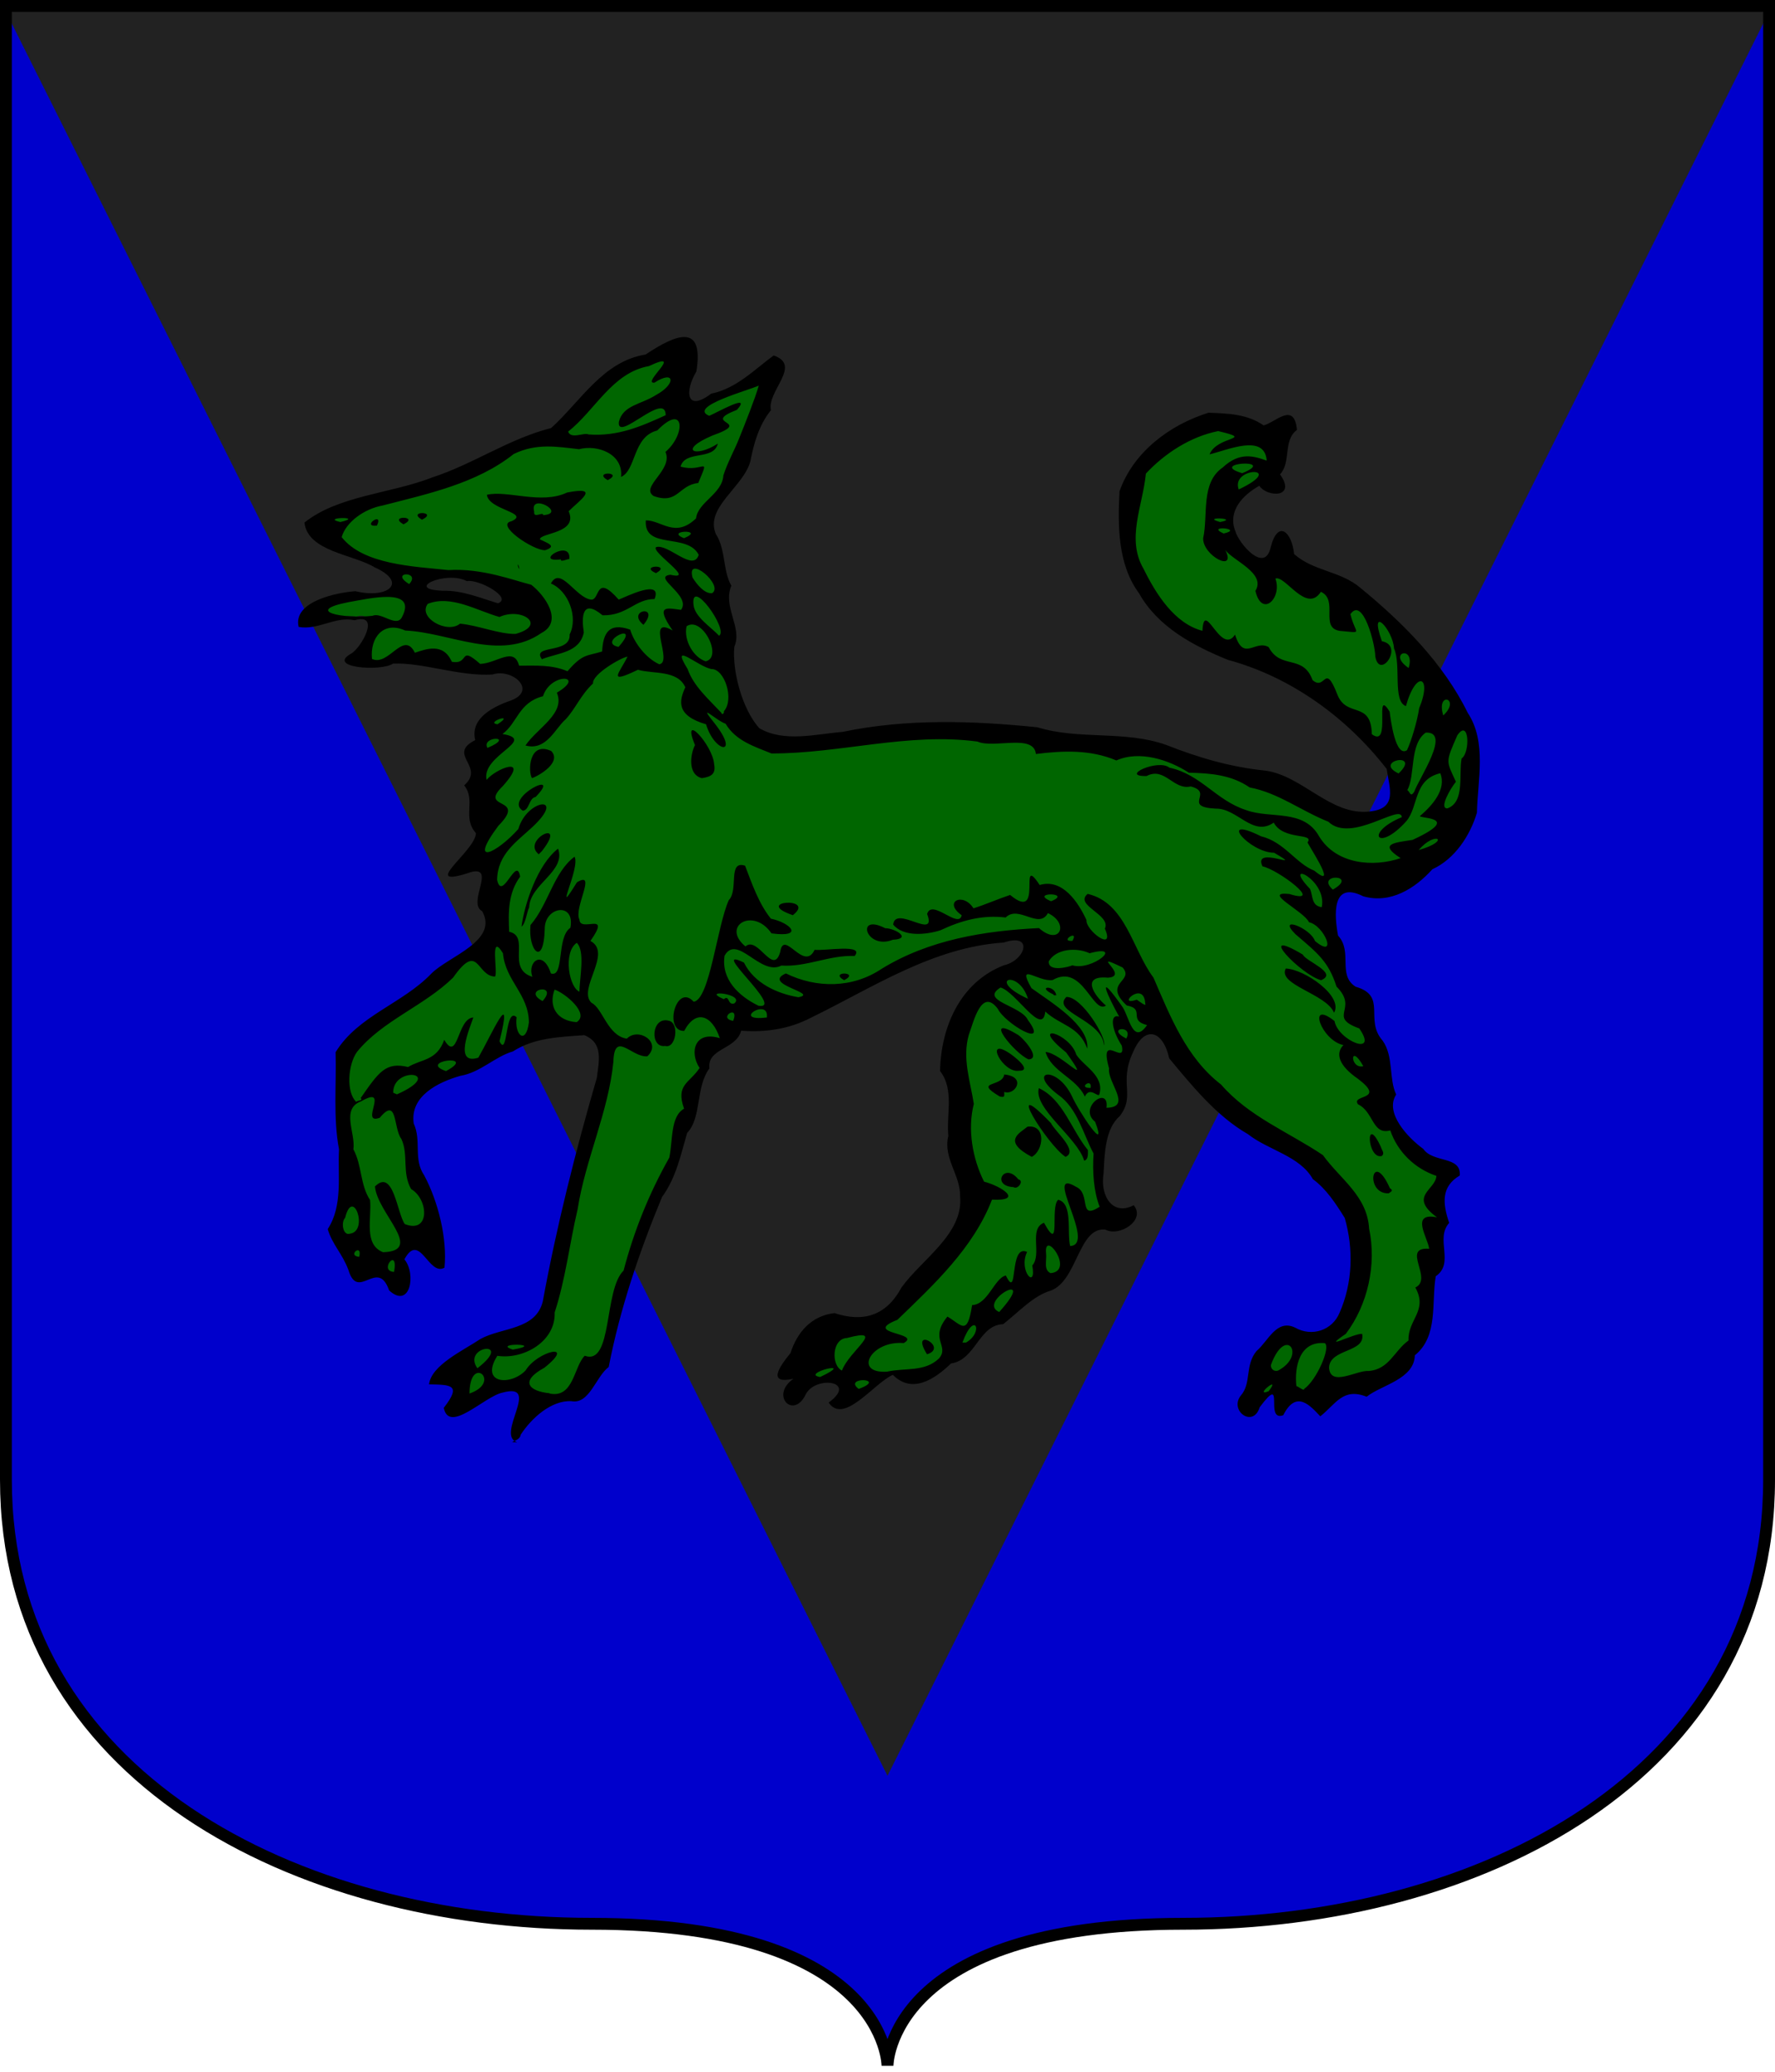 <?xml version="1.0" encoding="utf-8" standalone="no"?>
<!DOCTYPE svg PUBLIC "-//W3C//DTD SVG 1.1//EN" "http://www.w3.org/Graphics/SVG/1.1/DTD/svg11.dtd">
<svg width="120px" height="140px"
     viewBox="0 0 300 350"
     id=""
     xmlns="http://www.w3.org/2000/svg">
    <defs>
        <style type="text/css"><![CDATA[
            .shield {
                fill: #0000cc;
            }
            .border {
                fill: none;
                stroke: #000000;
                stroke-width: 2;
            }
            .pattern {
                fill: #222222;
            }
            #charge_fill {
                fill: #006600;
            }
            #charge_outline {
                fill: #000000;
            }
        ]]></style>
        <style type="text/css"><![CDATA[
            .pattern {
                clip-path: url(#boundary);
            }
        ]]></style>
        <clipPath id="boundary">
            <path d="M 1,1 L 1,250 C 1,300 50,325 100,325 C 150,325 150,349 150,349 C 150,349 150,325 200,325 C 250,325 299,300 299,250 L 299,1 L 1,1 z" id="boundary-french" class="boundary" />
        </clipPath>
    </defs>

    <g>
        <path d="M 1,1 L 1,250 C 1,300 50,325 100,325 C 150,325 150,349 150,349 C 150,349 150,325 200,325 C 250,325 299,300 299,250 L 299,1 L 1,1 z" id="french" class="shield" />
        <path d="M 0,0 L 150,300 L 300,0 z" id="pile" class="pattern" />
        <path id="charge_fill" d="m 115.25,57.469 c -3.11,0.503 -5.37,3.157 -8.5,3.562 -5.98,2.089 -8.954,8.562 -13.955,11.897 -9.037,2.753 -17.115,8.452 -26.564,10.276 -4.809,1.248 -10.593,2.161 -14.2,5.452 1.814,4.856 8.281,4.396 12.031,7 1.773,0.456 3.945,3.091 1.719,4.374 -3.01,1.64 -6.773,-0.52 -9.86,1.09 -1.978,0.38 -5.737,2.17 -4.765,4.35 3.112,0 5.977,-1.76 9.094,-1.31 2.136,-0.79 3.091,1.8 1.969,3.28 -0.576,1.79 -2.301,3.08 -3.407,4.18 3.72,1.91 7.773,-0.82 11.657,0.22 4.911,0.85 9.909,1.98 14.843,1.47 2.327,-0 4.976,3.22 2.438,4.85 -2.797,1.4 -7.789,2.67 -6.938,6.78 -0.568,0.81 -2.806,1.88 -1.437,3.4 1.157,1.39 0.693,3.44 -0.156,4.57 1.375,2.42 -0.234,5.76 1.719,7.9 -0.45,2.83 -3.541,4.58 -4.594,6.81 1.695,0.1 4.98,-2.34 5.594,0.41 0.02,2.07 -1.693,4.59 0.25,6.16 1.726,4.32 -3.461,6.86 -6.421,8.77 -3.785,2.87 -7.233,6.15 -11.497,8.44 -3.141,2.29 -7.888,4.86 -7.02,9.41 -0.647,7.96 1.522,15.89 0,23.78 -0.372,1.84 -2.126,3.35 -0.443,5.07 1.636,1.89 2.067,4.69 3.631,6.43 1.66,-0.21 4.063,-1.74 5.187,0.41 0.204,1.92 3.073,2.77 3.187,0.41 0.449,-1.59 -0.576,-3.18 -0.906,-4.41 0.62,-1.99 3.147,-2.43 4.188,-0.59 0.52,0.82 2.915,3.36 2.611,0.78 0.118,-5.54 -1.743,-10.79 -4.267,-15.6 -0.461,-2.73 -0.3,-5.54 -1.063,-8.15 0.167,-5.47 6.32,-7.08 10.625,-8.41 5.275,-3.05 10.802,-6.17 17.125,-6.03 3.475,-0.99 5.345,3.13 4.475,6 -2.456,10.32 -5.566,20.44 -7.65,30.88 -1.477,4.28 -0.366,10.64 -5.262,12.74 -3.923,1.28 -7.895,2.36 -11.188,4.97 -1.717,1.11 -3.584,2.35 -4.375,4.29 1.628,-0.21 4.857,0.25 3.687,2.59 -0.607,0.87 -2.049,2.96 -0.09,2.91 3.806,-0.73 6.875,-5.54 10.937,-3.97 1.883,2.39 -1.699,5.43 -0.562,7.93 2.169,-3.61 5.977,-7.09 10.594,-6.68 2.288,-1.09 2.812,-3.99 4.722,-5.47 2.11,-10.05 5.17,-20.05 9.5,-29.38 2.56,-3.71 2.75,-8.6 5.06,-12.43 0.78,-2.89 0.83,-6.13 2.41,-8.69 -0.1,-3.53 4.97,-3.38 5.56,-6.57 9.18,1.19 16.59,-4.99 24.51,-8.6 7.07,-3.65 14.9,-6.33 22.83,-6.58 2.57,0.96 0.33,4.29 -1.47,4.78 -7.47,2.17 -11.67,10.42 -11.28,17.75 3.19,5.18 -0.66,11.82 2.38,17.15 2.36,4.97 -0.12,10.51 -3.91,13.93 -2.95,2.59 -5.08,5.76 -7.47,8.76 -2.62,2.78 -6.82,2.31 -10.15,1.63 -3.84,0.52 -5.45,4.3 -6.99,7.26 -0.86,0.76 -2.54,3.55 -0.11,2.86 3.37,-1.01 1.54,0.38 0,1.82 -1.28,1.17 0.36,3.62 1.66,2.06 1.07,-2.58 4.58,-4.54 7.06,-2.56 0.93,1.2 -0.65,2.54 -1.15,3.24 2.5,1.46 4.78,-1.87 6.7,-3.09 1.35,-0.95 3.09,-3.33 4.54,-1.41 3.23,2.17 6.42,-1.29 8.91,-2.84 3.6,-0.99 4.26,-6.32 8.35,-6.59 2.79,-2.48 5.69,-4.91 9.15,-6.25 3.34,-2.59 3.16,-9.09 7.91,-9.72 1.88,0.86 5.47,-0.17 5.15,-2.69 -0.88,-0.31 -3,0.66 -3.97,-0.69 -2.93,-2.8 -1.3,-7.42 -1.09,-10.96 0.12,-3.46 3.97,-4.96 3.47,-8.54 -0.31,-3.62 0.45,-8.66 4.19,-10.09 3.62,-0.19 3.21,4.73 5.6,6.38 4.95,6.48 11.45,11.34 18.83,14.71 2.77,1.88 4.73,4.51 6.95,6.97 4.12,4.81 3.7,11.98 2.05,17.69 -0.57,3.97 -5,6.92 -8.71,4.88 -3.03,-1.72 -4.76,2.58 -6.6,4.31 -1.08,2.49 -0.79,5.49 -2.59,7.69 -0.61,1.99 2.64,2.83 2.78,0.56 0.56,-0.93 2.71,-3.68 3.31,-1.44 -0.1,0.81 -0,3.91 1.1,2.06 1,-2.41 4.25,-2.18 5.56,-0.18 1.27,1.78 2.39,-1.67 3.81,-2.04 1.38,-1.34 3.5,-0.52 4.94,-0.68 2.82,-1.71 7.2,-2.75 7.59,-6.57 3.99,-3.23 2.37,-9.06 3.53,-13.37 2.91,-2.09 -0.23,-6.28 2.04,-8.75 -1.27,-2.75 -0.97,-6.65 1.84,-8.19 -0.37,-2.69 -4.66,-1.53 -5.97,-3.78 -2.75,-2.16 -6.58,-5.75 -4.84,-9.62 -1.2,-3.24 -0.38,-7.31 -2.91,-9.88 -1.5,-2.31 0.55,-6.73 -3.06,-7.69 -4.05,-1.34 -1.29,-6.6 -3.78,-9.15 -0.44,-2.57 -1.28,-7.38 2.28,-7.94 2.8,0.65 5.89,1.83 8.72,0.16 3,-1.31 4.87,-4.05 7.75,-5.6 3.81,-3.21 5.23,-8.02 5.06,-12.87 0.77,-5.09 -0.57,-10.15 -3.5,-14.32 -4.69,-7.58 -11.01,-14.04 -18.28,-19.184 -3.08,-1.694 -7.12,-2.075 -9.47,-4.75 -0.13,-1.037 -0.59,-4.143 -2.1,-3.156 -0.98,1.52 -1.08,5.092 -3.74,4.062 -3.75,-1.697 -6.2,-7.432 -2.76,-10.624 1.26,-1.114 3.04,-3.385 4.35,-1.5 1.11,1.017 3.75,0.373 2.37,-1.376 -1.18,-1.313 1.09,-2.597 0.69,-4.34 -0.15,-1.87 1.06,-3.408 1.59,-4.816 -0.27,-2.479 -2.94,-0.615 -4.06,0.125 -1.84,0.788 -3.54,-1.612 -5.56,-1.437 -5.65,-1.527 -10.97,2.012 -14.91,5.687 -3.01,2.896 -5.16,6.854 -4.5,11.157 -0.53,9.03 5.09,17.562 13.19,21.302 5.88,3.04 12.71,4.23 18.22,8.23 5.31,3.44 10.24,7.84 13.88,12.87 0.65,2.57 1.43,6.82 -2.1,7.54 -8.08,1.88 -13.32,-7.1 -21.12,-6.97 -8.35,-0.75 -15.62,-5.8 -24.1,-5.63 -7.62,0.11 -14.84,-2.3 -22.46,-2.18 -9.42,-0.76 -18.72,0.93 -28.01,2.15 -4.14,0.52 -9.65,0.17 -11.18,-4.5 -1.93,-4.06 -2.87,-8.67 -1.97,-13.09 -0.25,-2.77 -1.95,-5.43 -0.88,-8.191 -1.39,-3.063 -1.15,-6.61 -2.84,-9.531 -0.54,-5.621 6.48,-8.206 6.56,-13.782 0.44,-2.512 2.13,-4.784 2.94,-7.031 -0,-2.622 3.11,-4.748 2.19,-7.344 -1.72,-1.751 -3.35,1.821 -5,2.407 -2.62,2.222 -5.95,3.085 -8.88,4.5 -2.89,0.389 -2.13,-3.582 -1.12,-5.063 0.7,-1.505 1.22,-6.169 -1.66,-5.656 z M 75.844,97.094 c 3.254,0.377 7.288,0.754 9.312,3.596 0.713,2.09 -2.26,1.83 -3.375,0.97 -3.075,-1.56 -6.658,-0.92 -9.812,-1.941 -1.571,-1.991 2.859,-2.532 3.875,-2.625 z"/><path id="charge_outline" d="m 99.462,73.394 c 4.988,0.368 8.918,-1.373 13.048,-3.251 -0,-4.231 -8.3,4.737 -7.91,1.124 0.68,-2.842 3.81,-2.94 6.29,-4.546 3.44,-1.87 3.15,-4.294 -0.28,-2.078 -2.31,0.236 5.32,-5.717 -0.94,-2.793 -6.2,1.114 -9.07,7.459 -13.648,11.064 0.487,1.342 2.669,0.101 3.44,0.48 z M 209.95,79.94 c 6.25,-2.523 -6.02,-1.777 0,0 z m -0.59,2.75 c 8.32,-3.955 -1.44,-3.898 0,0 z m -3.14,5.5 c 3.48,-0.658 -3.49,-0.951 0,0 z m -148.694,0 c 4.318,-0.987 -3.568,-0.803 0,0 z m 149.284,1.94 c 3.63,-0.826 -3.22,-1.462 0,0 z m -91.2,0.79 c 3.82,-1.562 -3.41,-1.344 0,0 z m -46.452,7.75 c 2.103,-2.259 -3.489,-2.113 0,0 z m 51.182,1.55 c 2.14,-1.297 -4.39,-6.754 -3.29,-2.65 0.75,1.213 2.02,2.74 3.29,2.65 z m -36.168,1.7 c 2.534,-0.96 -3.357,-4.155 -5.263,-3.743 -3.498,-1.855 -10.812,1.412 -4.007,1.623 3.243,-0.08 6.323,1.24 9.27,2.12 z m -16.28,2.42 c 2.903,-5.335 -5.94,-3.11 -8.9,-2.63 -7.809,1.52 -0.939,2.89 3.99,2.32 1.454,-0.66 3.954,1.97 4.91,0.31 z m 53.648,3.06 c 1.65,-1.03 -4.9,-10.088 -4.32,-5.17 0.23,2.01 2.98,3.74 4.32,5.17 z m -34.398,-0.31 c 5.401,-1.46 1.046,-4.58 -2.725,-2.86 -3.826,-1.07 -8.17,-3.78 -12.117,-2.22 -1.747,2.32 3.299,5.14 5.451,3.35 3.111,0.29 6.639,1.8 9.391,1.73 z m 17.398,2.2 c 4.16,-4.65 -3.87,-0.81 0,0 z m 14.73,2.43 c 2.98,-0.66 -0.6,-7.73 -3.23,-5.92 -0.52,2.35 1.15,5.26 3.23,5.92 z m 118.81,1.13 c 1.21,-3.99 -3.79,-2.57 0,-0 l -0,0 z M 102.71,81.12 c -2.64,-1.532 2.84,-1.448 0,0 z M 71.318,87.8 c -2.646,-1.57 2.89,-1.422 0,0 z m -3.12,0.78 c -2.7,-1.549 2.857,-1.414 0,0 z m -4.496,0.22 c -2.771,0.274 1.211,-2.564 0,0 z m 28.11,-1.77 c 4.106,-0.307 -2.406,-3.899 -1.53,-0.61 -0.141,1.301 1.505,-0.08 1.53,0.61 z m 0.33,5.92 c -1.999,0.09 -8.528,-4.331 -5.7,-4.89 3.245,-1.445 -3.86,-1.889 -4.15,-4.47 3.465,-0.817 9.191,1.698 13.55,-0.384 5.858,-1.141 1.995,1.405 0.27,3.16 1.665,3.797 -4.866,3.613 -4.859,4.758 1.244,0.624 2.996,1.13 0.889,1.826 z m 2.66,1.55 c -4.838,0.614 1.802,-3.612 1.42,-0.04 -0.186,-0.113 -1.557,0.619 -1.42,0.04 z m -7.01,1.63 c -0.312,-1.521 -0.387,-0.333 0,0 z m 23.078,0.7 c -3.03,-1.357 2.82,-1.577 0,0 z m -2.12,8.73 c -3.03,-2.51 2.96,-3.55 0,0 z m -17.118,5.87 c -1.979,-2.65 4.857,-0.84 4.644,-4.25 1.48,-2.89 -0.202,-7.377 -3.167,-8.601 1.61,-3.05 4.177,2.401 6.788,2.721 1.563,0.14 0.673,-4.543 4.673,0 1.22,-0.47 7.45,-3.621 6.06,-0.1 -3.32,0 -4.63,2.83 -8.79,2.75 -3.47,-2.9 -3.581,0.26 -3.166,2.9 -0.732,3.45 -4.35,3.42 -7.042,4.5 z m 4.28,1.97 c 2.61,-3.02 3.257,-2.53 5.858,-3.34 0.15,-3 1.08,-4.99 4.74,-3.69 0.65,2.19 2.64,4.82 4.91,5.85 2.41,-0.33 -2.41,-8.4 2.27,-5.7 -3.13,-4.51 -0.81,-3.76 1.41,-3.49 1.85,-2.44 -5.04,-5.579 -1.78,-5.931 4.47,1.061 -3.34,-3.852 -2.44,-4.663 2.02,-0.664 6.3,4.297 7.21,1.294 -1.92,-3.779 -9.3,-0.777 -8.94,-5.82 2.68,-0.02 4.93,3.07 8.49,-0.33 0.3,-2.751 4.43,-4.119 4.62,-7.265 0.72,-2.231 1.99,-4.5 2.67,-6.266 0.99,-2.462 2.73,-6.818 3.31,-8.904 -1.61,0.757 -12.08,3.579 -8.37,5.101 1.32,-0.543 7.29,-3.969 4.68,-1.006 -6.39,2.478 3.04,1.801 -4.12,4.329 -5.96,2.52 -2.89,3.845 0.89,1.375 -0.71,2.926 -5.51,1.045 -6.3,3.886 3.85,1.083 5.04,-2.099 2.99,2.77 -3.34,0.344 -3.41,3.671 -7.53,2.201 -2.38,-1.545 3.34,-4.372 1.99,-7.453 3.46,-2.942 3.3,-8.425 -1.39,-3.62 -4.18,1.054 -3.53,6.732 -6.12,7.842 0.42,-3.872 -3.95,-5.513 -7.102,-4.682 -3.732,-0.429 -7.21,-1.05 -11.031,0.811 -6.275,4.981 -14.455,6.709 -22.137,8.695 -3.172,0.578 -6.223,2.823 -6.946,5.346 3.661,4.665 12.166,4.951 18.048,5.57 5.699,-0.351 10.993,1.738 13.99,2.474 2.325,1.796 5.477,6.226 1.72,8.156 -6.993,4.86 -15.496,-0.1 -23.019,-0.42 -3.698,-1.68 -5.979,1.23 -5.61,4.8 2.83,1.33 5.295,-4.93 7.249,-1.05 1.909,-0.62 4.787,-1.75 6.24,1.53 3.095,0.55 1.102,-2.9 4.792,0.36 2.883,-0.12 5.711,-3 6.578,0.3 2.844,-0 5.531,-0.19 8.18,0.94 z m 26.438,6.75 c 1.8,-2 0.1,-7.2 -2.12,-7.12 -2.37,-0.46 -7.05,-4.9 -4.01,-0 1,2.88 3.53,5.07 5.7,7.39 0.12,0.5 0.53,-0 0.43,-0.25 z m 121.58,0.72 c 3.09,-2.87 -1.27,-4.22 0,0 z m -159.848,1.49 c 3.235,-2.11 -2.206,-0.3 0,0 z m -1.7,3.99 c 4.907,-2.06 -1.118,-2.05 0,0 z m 155.418,0.39 c 0.69,-1.46 1.71,-4.75 2.06,-7.09 2.27,-5.45 -0.52,-6.56 -2.24,-0.36 -2.3,-0.85 -0.75,-6.92 -2.01,-9.74 -0.17,-3.16 -4.33,-7.63 -2.05,-1.22 3.85,0.72 -0.39,6.68 -1.12,2.56 0,-1.98 -2.07,-10.16 -4.2,-7.14 0.83,3.49 2.34,3.18 -1.79,2.83 -3.46,-0.51 -0.16,-5.2 -3.2,-6.601 -2.45,3.781 -6.07,-2.891 -7.69,-2.231 1.2,3.282 -2.3,6.692 -3.38,2.072 1.87,-3.009 -3.93,-5.163 -5.11,-6.94 2.03,3.984 -3.8,1.027 -3.72,-1.953 0.87,-3.882 -0.46,-9.371 3.31,-11.953 2.87,-2.692 5.27,-1.921 7.43,-1.159 -0.33,-4.62 -6.59,-1.789 -9.66,-1.055 1.3,-3.209 7.85,-2.413 1.46,-3.933 -4.69,0.934 -9.05,3.775 -12.22,7.183 -0.54,5.507 -3.36,11.038 -0.38,16.11 2.09,4.24 5.22,9.22 9.94,10.45 0.27,-5.59 3.09,4.34 5.51,0.64 1.46,4.65 3.37,0.8 5.68,2.11 2.02,3.87 5.81,1.14 7.42,5.58 2.22,1.91 2.01,-3.14 4.17,2.38 1.56,4.12 5.72,0.97 5.85,6.76 3.43,2.52 0.27,-8.24 3.01,-3.81 0.19,1.51 1,7.78 2.93,6.51 z m -1.42,3.93 c 4,-3.8 -4.48,-2.13 0,0 z m 2.64,3.1 c 0.81,-2.29 6.31,-10.24 1.94,-10 -2.78,1.99 -1.73,7.26 -3.1,9.69 0.49,0.41 0.53,1.26 1.16,0.31 z m 5.63,2.79 c 2.97,-1.09 1.86,-5.71 2.38,-8.42 1.48,-0.99 1.3,-6.85 -0.72,-3.92 -2.02,4.63 -1.9,4.24 -0.24,7.85 -0.93,1.12 -2.93,4.6 -1.42,4.49 z m -4.87,7.05 c 5.62,-1.62 2.81,-3.36 0,0 z m -14.51,6.68 c 4.54,-2.6 -3.11,-2.79 0,0 z m -47.62,1.96 c 3.79,-1.5 -3.85,-1.57 0,0 z m 45.74,1.01 c 1,-4.72 -6.94,-8.26 -1.97,-3.08 0.5,1.2 0.2,2.84 1.97,3.08 z m -42.14,5.69 c 1.21,-2.06 -2.34,0.14 0,0 z m 0,4.13 c 3.26,1.01 8.91,-3.67 2.91,-2.04 -2.29,-1.06 -5.7,-0.73 -6.9,1.36 -0.14,1.93 3.53,0.91 3.99,0.68 z m -83.328,4.52 c 0.04,-2.42 1.003,-6.92 -0.44,-8.32 -2.354,1.57 -1.333,7.77 0.61,8.32 l -0.17,0 z m 75.818,1.13 c -1.56,-5.14 -7.23,-3.3 0,0 z m -82.038,0.39 c 2.85,-3.2 -3.728,-1.99 0,0 z m 32.398,0.4 c 1.96,-1.61 -5.89,-2.48 -1.76,-0.72 0.99,-0.82 0.58,1.08 1.76,0.72 z m 69.46,0 c -0.23,-4.09 -5.06,0.65 -1.44,-0.64 0.39,0.24 1.73,1.33 1.44,0.64 z m -63.94,2.27 c 0.29,-3.33 -6.22,0.85 -0,0.1 l 0,-0 0,-0 z m -5.7,0.67 c 1.13,-2.95 -2.78,-0.45 0,0 z m -26.458,0.22 c 2.258,-1.42 -1.926,-4.89 -3.73,-5.5 -1.065,2.84 0.37,5.28 3.73,5.5 z m 92.888,2.77 c 1.37,-2.37 -3.64,-1.87 0,-0 l 0,0 z m 40.07,4.67 c -2.33,-4.16 -2.29,0.57 0,0 z m -155.038,0.83 c 5.577,-3.01 -4.976,-1.7 0,0 z m -8.297,3.93 c 8.368,-3.71 -0.68,-4.9 -0.633,-0.28 l 0.633,0.28 z m -6.133,0.63 c 3.065,-4.39 4.209,-6.16 8.017,-5.25 2.297,-1.39 4.828,-1.02 6.11,-4.59 2.361,3.97 2.156,-3.64 4.923,-3.78 -0.578,1.73 -3.403,8.16 0.845,6.79 2.283,-3.99 5.986,-12.51 3.574,-2.77 1.441,2.95 0.915,-5.93 2.891,-4.06 -0.406,3.01 1.563,4.8 2.08,0.88 -0.04,-4.81 -3.957,-7 -4.386,-11.69 -2.333,-3.81 -0.784,3.44 -1.354,3.94 -3.161,-0.1 -2.729,-5.99 -7.068,0.17 -4.885,4.79 -11.979,7.28 -16.243,12.55 -1.55,2.14 -1.867,6.86 -0.109,8.47 0.01,-0.29 1.268,-0.19 0.72,-0.66 z m -1.789,22.9 c 3.183,-0.41 0.49,-8.04 -0.833,-2.67 -0.714,0.68 -0.41,3.1 0.833,2.67 z m 5.587,3.14 c 7.055,-0.25 -0.987,-6.57 -1.375,-11.11 3.123,-3.13 3.733,4.53 5.035,6.35 4.336,1.71 4.019,-4.22 1.075,-5.91 -1.589,-2.79 -0.397,-5.79 -1.649,-8.47 -1.387,-1.84 -0.62,-7.24 -3.648,-3.58 -3.555,1.31 1.912,-5.68 -3.17,-2.77 -3.434,1.27 -0.891,5.39 -1.289,8.1 1.481,2.77 1.104,5.95 2.816,8.57 0.308,3.04 -1.135,7.53 2.205,8.82 z m -4.038,0.78 c 0.586,-2.41 -2.148,-0.19 0,0 z m 116.848,2.75 c 4.18,-0.34 -1.2,-7.59 -0.76,-3.31 0.13,1.19 -0.46,2.77 0.76,3.31 z M 66.605,214.87 c 0.795,-4.4 -2.733,-0.11 0,0 z m 102.275,6.78 c 6.86,-7.62 -3.9,-1.7 0,0 z m -5.63,5.17 c 3.14,-1.79 1.46,-5.61 -0.59,0 l 0.55,0 0,0 0,0 z M 86.682,228 c 5.819,-1.01 -3.753,-1.18 0,0 z m -6,3.15 c 6.372,-4.9 -2.695,-3.82 0,0 l 0,0 z m 135.338,0.39 c 4.87,-2.57 1.29,-7.75 -1.21,-0.97 -0.1,0.63 0.51,1.23 1.21,0.97 z m -73.72,0 c 1.29,-3.44 7.65,-7.32 0.85,-5.5 -2.58,0.1 -2.69,4.65 -0.85,5.5 z m 35.72,-63.55 c -2.96,-1.38 0.24,-1.68 0.5,0.15 l -0.39,0 -0.11,-0.15 z m 8.58,8.62 c -0.33,-4.34 -8.95,-5.63 -6.37,-8.19 2.58,-0.1 6.86,6.92 6.37,8.19 z m -12.75,2.36 c -2.28,-0.9 -7.99,-7.85 -1.96,-4.24 0.8,0.34 4.22,4.11 1.96,4.24 z m -1.66,1.92 c -2.71,0.42 -5.86,-5.74 -1.67,-3.02 0.7,0.43 4.17,3.08 1.67,3.02 z m 12.14,2.9 c 0.32,-1.83 -2.31,0.1 0,0 z m -0.98,1.46 c -1.46,-3.16 -5.66,-4.22 -6.64,-7.53 2.67,0.15 8.19,6.66 3.5,0.1 -6.57,-5.32 0.62,-3.29 1.7,0.36 1.27,1.95 4.72,3.53 3.92,6.6 -0.1,0.91 -1.63,-1.42 -2.48,0.49 z m -14.36,0 c -4.58,-2.73 0.43,-1.52 0.74,-3.73 3.91,0.38 1.76,3.64 -0,2.94 0,0.73 0.14,0.97 -0.72,0.79 z m 11.1,10.19 c -3.06,-1.99 -10.8,-14.38 -2.47,-5.71 0.62,1.35 4.75,4.74 2.47,5.71 z m -5.71,0 c -5.04,-2.68 -2.07,-3.99 -0.72,-5.1 3.23,-0.41 2.74,4.07 0.72,5.1 z m 8.86,0.64 c -1.14,-3.9 -8.61,-8.83 -7.66,-12.25 4.11,1.91 5.49,7.05 8.29,10.46 -0,0.57 0.11,1.63 -0.63,1.79 z m -11.94,4.47 c -3.85,-0.18 -1.56,-4.33 0.81,-1.31 1.05,0.21 -0.1,1.8 -0.81,1.31 z m -14.62,28.24 c -3.06,-4.87 3.77,-1.17 0,0 z m -6.77,2.94 c 3.13,-0.7 6.31,0.1 8.78,-2.22 1.88,-2.17 -1.74,-3.25 1.44,-7.09 2.41,1.42 3.35,3.39 4.17,-1.94 2.68,-0.1 3.76,-4.56 5.7,-5 2.17,4.43 0.46,-5.41 3.59,-3.98 -1.53,3.22 1.65,6.51 0.88,2.29 1.69,-1.89 -0.66,-6.19 1.98,-7.22 2.97,5.45 0.96,-2.66 2.4,-3.88 2.52,0.6 1.45,5.45 2.02,7.81 4.55,-0.19 -4.76,-13.46 1,-10 2.6,1.15 0.28,5.75 3.99,3.37 -1.01,-2.56 -1.24,-5.89 -1.03,-8.99 -1.73,-3.22 -2.73,-7.68 -5.96,-9.91 -5.48,-4.14 -0.26,-5.08 2.29,0.2 1.16,2.6 6.15,10.1 3.93,4.34 -2.98,-2.37 2.42,-6.28 1.92,-2.36 4.46,-0.1 0.1,-4.27 0.44,-6.66 -1.81,-6.4 2.92,-0.24 2.15,-3.83 -1.87,-2.95 -1.99,-5.43 -0.45,-4.92 -1.84,-3.27 -4.21,-8.4 0.61,-1.57 1.13,1.81 1.77,6.38 4.11,3.01 -3.31,-0.84 -0.21,-2.71 -3.44,-3.32 -4.15,-3.9 1.39,-4.04 -0.69,-6.41 -6.03,-2.93 1.39,1.48 -2.49,1.72 -4.63,-0.43 -2.35,3 -0.33,4.71 -2.22,1.55 -3.96,-7.23 -9.01,-4.31 -2.55,0.33 -6.15,-3.18 -3.58,1.37 3.39,2.44 9.83,6.31 9.43,10.21 -1.37,-3.82 -4.54,-3.89 -7.09,-6.26 -0.45,4.37 -5,-3.38 -7.57,-4.06 -3.61,2.27 3.47,3.02 4.63,5.49 3.72,5.04 -3.88,0.61 -5.1,-1.91 -2.76,-3.63 -4.1,2.29 -4.89,4.42 -1.13,3.96 0.25,7.83 0.85,11.66 -1.1,4.31 -0.22,9.26 1.73,13.14 2.85,0.72 6.85,3.3 1.34,3.04 -3.15,8.16 -9.8,14.33 -15.99,20.3 -6.15,2.41 4.22,2.14 1.07,3.93 -5.55,-0.48 -8.6,5.19 -2.83,4.83 z m -11.3,0.9 c 6.55,-3.09 -3.52,-0.57 0,0 z m 81.81,2.01 c 2.08,-1.43 4.53,-7.01 3.5,-7.73 -4.32,-0.4 -5.17,4.06 -4.81,7.29 0.13,-0.15 1.33,0.93 1.31,0.44 z m -75.29,0 c 5.03,-1.83 -2.79,-2.1 0,0 z m 69.29,0.39 c 2.32,-3.02 -2.73,1.1 0,0 z m -95.8,-103.57 c -2.47,-0.63 -1.91,-4.14 -1.16,-5.58 -2.43,-5.92 3.01,0 3.23,3.18 0.32,1.65 -0.4,2.15 -2.07,2.4 z m -28.708,0 c -0.684,-1.04 -0.563,-6.33 3.25,-4.59 1.835,1.9 -2.039,4.17 -3.25,4.59 z m -1.55,5.5 c -3.357,-2.09 6.963,-7.26 2.16,-2.32 -1.152,0.19 -1.026,2.24 -2.16,2.32 z m 2.66,7.33 c -2.969,-2.41 5.074,-6.29 0.579,-0.52 l -0.579,0.58 0,-0.1 z M 134,154.61 c -6.99,-2.41 4.11,-3.19 0,0 z m -45.858,1.94 c 0.496,-3.79 2.69,-10.49 6.18,-13.18 1.378,3.86 -4.739,5.96 -4.887,9.91 -0.462,1.02 -0.581,2.72 -1.293,3.27 z m 62.758,2.21 c -4.54,1.81 -6.41,-4.58 -1.29,-1.95 1.67,0 4.59,1.79 1.29,1.95 z m 72.38,6.83 c -3.42,-0.89 -11.38,-9.27 -3.08,-4.32 0.43,1.1 6.07,3.11 3.08,4.32 z m -80.61,0 c -2.7,-1.54 2.85,-1.45 0,0 z m 82.8,5.5 c -1.29,-3.2 -9.59,-4.71 -8.16,-7.47 3.15,0.11 9.8,4.68 8.16,7.47 z m -113.05,5.61 c -2.64,0.41 -2.37,-5.06 0.63,-4.26 1.82,0.39 1.19,4.78 -0.63,4.26 z m 121.12,18.59 c -2.49,0.67 -2.85,-7.42 -0.14,-1.5 0.12,0.51 0.71,1.01 0.14,1.5 z m 1.16,6.31 c -4.11,0.14 -2.81,-7.66 0.22,-0.85 0.69,0.41 0.1,0.6 -0.22,0.85 z M 92.883,235.42 c 4.088,0.84 4.084,-4.55 5.946,-6.38 4.761,1.72 3.191,-11.12 6.561,-14.38 1.76,-6.71 4.32,-13.06 7.73,-19.09 0.61,-2.89 0.17,-6.99 2.5,-8.27 -1.48,-4.1 0.97,-4.34 2.62,-6.88 -1.76,-2.64 -0.85,-6.36 3.42,-5.03 -1.32,-3.94 -4.07,-4.92 -6.02,-1.23 -3.53,0.1 -1.33,-8.18 1.6,-4.93 2.71,-0.32 3.96,-12.82 5.94,-17.17 1.69,-1.71 -0.23,-6.78 2.75,-5.81 1.17,3.06 2.32,6.42 4.36,8.95 3.38,0.7 5.69,3.25 0.1,2.48 -3.06,-4.48 -8.57,-1.25 -4.4,2.21 2.1,-1.88 4.69,5.14 5.88,0.92 0.6,-3.96 4,3.47 5.81,-0.35 1.72,0.21 8.51,-1.06 6.77,1.04 -4.32,-0.17 -8.08,1.89 -12.39,1.62 -3.51,1.85 -7.48,-5.45 -9.6,-1.66 -0.6,3.97 2.38,6.82 5.74,8.45 4.64,0.73 -8.69,-10.35 -2.46,-7.29 1.74,3.52 5.65,5.25 9.19,5.85 3.67,-0.67 -6.33,-2.19 -2.1,-4.02 5.18,2.53 11.25,2.52 16.18,-0.78 8.01,-4.92 17.38,-6.43 26.59,-6.88 3.55,3.13 5.19,-0.83 1.51,-2.53 -1.53,2.83 -4.95,-1.44 -7.14,0.74 -3.94,-0.47 -7.45,0.48 -11,2.15 -2.47,0.79 -6.27,1.15 -8.01,-0.95 0.36,-3.4 7.49,2.82 5.74,-1.79 0.78,-2.68 5.35,2.63 5.84,0.21 -3.22,-2.27 0.23,-3.98 1.99,-1.17 1.99,-0.62 4.09,-1.56 6.2,-2.26 5.83,4.85 1.19,-7.44 4.99,-1.68 3.87,-1.15 6.52,2.92 7.91,5.92 -0.17,1.76 4.91,5.54 3.11,1.45 1.12,-2.36 -5.26,-3.93 -2.91,-5.87 6.47,1.51 7.54,9.39 11.12,14.14 2.86,6.6 5.55,13.54 11.44,18.08 4.68,5.41 11.37,8 17.2,11.91 2.93,4.07 7.49,6.87 7.81,12.42 1.29,6.08 -0.22,12.87 -3.94,17.78 -4.44,3.03 1.34,-0.1 2.76,0 0.66,3.19 -5.46,2.45 -5.59,5.7 0.21,3.35 4.68,0.4 6.71,0.57 3.45,-0.27 4.3,-3.41 6.72,-5.15 -0.15,-3.52 3.34,-5.03 1.15,-8.95 3.1,-1.45 -2.48,-6.89 2.34,-6.55 -0.2,-1.81 -3.29,-6.23 1.33,-5.3 -4.93,-3.59 -0.2,-4.65 -0.11,-7.01 -3.63,-1.22 -6.56,-4.05 -7.79,-7.68 -3.07,0.82 -2.77,-3.12 -5.45,-4.41 -1.29,-1.72 4.87,-0.61 -0,-4.3 -3.32,-2.28 -3.84,-4.32 -2.47,-5.71 -3.72,-0.74 -6.22,-7.8 -1.51,-4.06 0.62,3.33 7.54,6.11 4.19,1.25 -5.51,-1.99 0,-3.23 -3.85,-7.07 -1.36,-4.28 -3.26,-5.69 -6.94,-8.85 -3.22,-3.24 2.52,-1.08 3.3,1.15 3.89,3.22 1.66,-2.59 -1.01,-3.17 -0.8,-1.84 -8.13,-5.27 -3.31,-4.77 6.1,1.9 -1.95,-4.15 -4.55,-4.67 -1.77,-3.72 7.68,1.02 1.96,-2.3 -4.13,-0 -9.77,-6.53 -2.21,-2.78 3.94,0.95 5.92,4.62 9.01,5.81 4.49,3.72 -1.72,-5.33 -1.12,-4.81 1.12,-1.62 -4.12,-0.27 -5.74,-3.31 -3.55,2.49 -6.16,-2.47 -9.82,-2.36 -5.76,-0.31 -0.18,-2.71 -4.21,-3.75 -2.94,0.67 -4.37,-3.37 -7.46,-1.76 -4.68,0.1 1.97,-2.97 3.86,-1.41 5.35,1.15 7.86,5.52 12.95,7.16 4.12,1.54 9.73,-0.29 12.37,4.48 2.91,4.73 9.18,5.2 13.76,3.64 -3.8,-2.42 -1.09,-2.6 2.01,-3.08 9.11,-4.19 0.13,-3.51 1.37,-4.13 1.96,-1.69 4.41,-4.42 3.32,-7.13 -4.55,1.06 -3.65,5.64 -5.74,8.1 -4.83,5.38 -7.16,1.98 -0.76,-0.68 -0.16,-2.39 -8.55,4.5 -12.42,0.77 -4.67,-1.87 -8.47,-4.88 -13.3,-5.79 -3.07,-2.13 -6.65,-2.41 -10.27,-2.49 -3.38,-2.18 -8.35,-3.81 -12.26,-2.07 -4.38,-1.85 -8.98,-1.67 -13.6,-1.09 -0.34,-3.48 -7.13,-0.87 -9.87,-2.1 -11.71,-1.57 -23.16,2.03 -34.82,2.01 -2.93,-1.19 -6.04,-2.14 -7.75,-5.02 -1.7,-0.6 -4.85,-3.79 -1.9,-0.12 4.41,5.58 0.1,5.17 -1.41,0.21 -5.11,-1.49 -4.56,-3.96 -3.5,-6.25 -1.31,-2.96 -5.48,-2.22 -8.01,-2.96 -5.32,2.56 -3.12,0.57 -1.76,-2.22 -1.1,0.15 -6.02,3.01 -5.83,4.53 -2.084,1.95 -2.931,4.22 -4.618,6.05 -1.773,1.51 -3.266,5.41 -6.8,4.43 1.978,-2.95 6.809,-5.4 5.303,-8.92 5.056,-2.99 -1.032,-3.48 -2.342,0.6 -4.138,1.05 -4.314,4.54 -6.851,6.38 6.01,1 -3.652,3.59 -2.68,7.76 1.435,-1.87 7.581,-4.36 2.71,1.07 -4.207,4.08 4.27,1.66 -0.71,6.66 -5.272,7.08 -0.208,4.58 3.366,0.56 1.468,-5.13 8.233,-5.82 2.404,-0.36 -2.68,2.51 -5.902,4.56 -5.996,8.94 0.845,3.87 3.282,-4.25 3.893,-0.53 -2.038,2.77 -2.016,6.02 -1.847,9.31 3.629,0.79 -0.57,6.24 3.92,7.61 -0.93,-2.56 1.797,-4.72 3.124,-0.57 2.324,0.79 0.908,-6.11 3.295,-7.71 0.853,-4.44 -4.393,-3.58 -4.333,0.21 -0.192,6.61 -2.855,3.55 -2.406,-0.68 3.01,-3.46 3.922,-8.93 7.443,-11.54 1.046,1.86 -3.85,11.21 0.401,4.33 3.464,-2.11 -0.593,4.36 0.426,6.28 0.09,2.32 5.518,-1.58 1.86,3.62 3.798,2.04 -2.27,8.13 0.178,10.45 1.91,0.94 2.71,5.57 5.97,6.06 1.96,-2.01 6,0.63 3.47,2.98 -2.62,0.25 -5.59,-4.48 -5.74,0.93 -0.85,8.52 -4.729,16.47 -6.054,24.95 -1.368,5.81 -2.023,11.75 -3.871,17.39 0.189,4.91 -5.258,8 -9.693,7.33 -3.004,4.78 2.298,5.09 4.785,2.46 1.984,-3.27 8.698,-4.86 3.175,-0.45 -4.261,2.32 -2.602,3.97 0.901,4.32 z m -13.53,0 c 5.605,-1.94 0.02,-6.77 0,0 z m 8.05,8.23 c -3.752,-1.19 4.242,-10.22 -2.482,-8.38 -3.064,0.64 -9.017,7.01 -9.918,2.57 3.079,-3.95 1.199,-3.89 -2.491,-3.97 0.386,-3.24 5.714,-5.68 8.682,-7.66 3.605,-1.99 9.356,-1.49 10.545,-6.35 2.341,-12.76 5.533,-25.36 9.141,-37.8 0.34,-2.82 1.14,-5.86 -2.128,-7.18 -4.281,0.31 -8.485,0.44 -12.068,2.75 -3.007,0.85 -5.515,3.57 -8.882,4.12 -3.75,1.07 -8.542,3.41 -7.88,8.04 1.363,3.01 -0.114,6 1.778,8.78 2.379,4.46 3.913,10.71 3.424,15.59 -2.683,1.53 -4.176,-6.2 -6.774,-1.41 2.055,2.49 0.956,8.48 -2.583,5.25 -1.948,-5.6 -5.261,1.97 -6.881,-3.46 -1.016,-2.75 -2.731,-4.29 -3.499,-6.9 2.595,-3.98 1.666,-8.98 1.911,-13.47 -1.013,-5.41 -0.419,-10.94 -0.579,-16.41 3.787,-6.19 11.308,-8.18 16.21,-13.31 2.909,-2.91 11.384,-5.49 8.563,-10.52 -2.569,-1.33 2.343,-7.59 -1.788,-6.63 -9.364,3.13 0.691,-3.48 0.735,-6.55 -2.377,-2.66 0.05,-5.56 -1.99,-8.07 3.66,-3.23 -3.003,-5.17 1.869,-7.65 -0.638,-2.59 1.011,-4.88 5.682,-6.57 5.062,-1.62 0.699,-5.64 -2.78,-4.51 -5.653,0.34 -11.724,-2.06 -16.79,-1.84 -2.039,1.38 -11.431,0.69 -7.027,-1.72 1.673,-1.01 5.01,-6.91 0.536,-5.61 -3.34,-0.7 -6.137,1.72 -9.462,1.13 -1.037,-4.31 6.513,-5.83 9.6,-6.034 5.534,1.344 8.919,-1.487 3.254,-4.026 -3.615,-2.209 -11.325,-2.661 -11.872,-7.57 5.681,-4.567 14.662,-4.902 21.583,-7.62 6.928,-2.242 12.99,-6.552 20.106,-8.346 5.002,-4.523 8.762,-11.279 15.952,-12.417 5.14,-3.419 9.93,-5.42 8.6,2.856 -2.01,3.344 -1.75,6.961 2.51,3.745 4.27,-0.837 7.55,-4.288 10.55,-6.445 4.85,1.652 -1.17,6.026 -0.47,9.257 -2.11,2.607 -2.94,5.88 -3.47,8.633 -1.2,4.37 -7.71,7.803 -5.84,12.257 1.71,2.621 1.16,6.236 2.63,8.745 -1.52,3.555 1.92,7.095 0.5,10.305 -0.38,4.06 1.31,10.54 4.22,13.77 4.18,2.44 9.52,1 14.09,0.62 10.83,-2.26 22.04,-1.89 32.94,-0.77 7.03,2.17 14.66,0.48 21.7,2.96 5.52,2.17 10.94,3.77 16.84,4.36 6.3,0.9 11.01,7.64 17.56,6.9 4.84,-0.47 3.36,-3.92 2.91,-7.18 -6.72,-8.67 -16.15,-15.54 -26.85,-18.44 -5.83,-2.38 -11.8,-5.53 -15,-11.23 -3.63,-4.901 -3.61,-11.49 -3.31,-17.229 2.35,-6.691 8.54,-11.267 15.05,-13.289 3.26,0.127 6.53,0.209 9.31,2.145 1.99,-0.49 5.18,-4.117 5.63,0.766 -2.41,1.774 -0.92,5.411 -2.86,7.507 2.86,3.986 -2.14,3.93 -3.5,1.929 -2.79,1.546 -5.4,4.281 -4.05,7.669 0.56,2.039 4.97,7.247 5.97,2.728 1.23,-4.794 3.59,-2.597 3.96,1.138 3.35,2.946 7.81,2.805 11.23,5.727 7.14,5.849 14.01,12.719 18.12,21.099 3.25,4.92 1.67,11.35 1.55,16.87 -1.15,3.86 -3.74,7.82 -7.53,9.55 -2.96,3.29 -7.11,5.87 -11.68,4.57 -5.42,-2.73 -4.88,3.33 -4.26,6.64 2.53,2.74 -0.15,6.64 2.96,8.63 5.43,1.56 1.42,5.55 4.57,9.11 1.9,2.68 1.02,6.41 2.29,9.11 -2.01,3.09 2,7.31 4.58,9.18 1.66,2.42 6.45,1.14 6.17,4.5 -3.15,1.85 -2.92,4.69 -1.79,8 -2.43,2.72 0.98,6.78 -2.27,9.02 -0.76,4.5 0.47,10.1 -3.53,13.35 -0.13,4.07 -5.66,5.01 -8.15,7 -4.01,-1.59 -5.2,1.23 -7.83,3.31 -1.7,-1.79 -4.06,-4.56 -6.26,-0.19 -3.3,1.22 0.51,-7.35 -3.99,-1.34 -1.09,3.56 -5.18,0.59 -3.2,-1.96 1.86,-2.1 0.66,-5.12 2.67,-7.54 1.95,-1.63 3.37,-5.48 6.53,-3.95 2.8,1.6 6.29,0.47 7.51,-2.53 2.21,-5.01 2.38,-10.78 0.87,-16 -1.53,-2.45 -3.11,-4.89 -5.39,-6.56 -2.2,-3.93 -7.54,-4.89 -10.96,-7.59 -5.32,-3.06 -9.43,-8.14 -13.32,-12.82 -1.04,-4.74 -4.15,-5.67 -6.1,-1.06 -2.47,5.21 0.45,7.27 -2.25,10.82 -2.5,2.15 -2.57,6.4 -2.74,9.71 -0.63,3.88 1.61,7.19 5.09,5.35 2.1,2.55 -2.45,5.39 -4.77,4.12 -4.54,-0.54 -4.73,8.56 -9.19,10.28 -3,0.88 -5.33,3.51 -8.1,5.69 -4.14,0.14 -4.64,6.03 -8.81,6.64 -2.77,2.66 -6.58,5.21 -9.84,1.92 -3.22,1.43 -8.25,8.48 -10.85,4.69 5.03,-3.65 -2.18,-4.61 -3.85,-1.43 -2.05,4.39 -6.14,0.23 -2.09,-2.6 -4.41,0.98 -2.51,-1.89 -0.51,-4.33 1.14,-3.52 3.49,-6.29 7.43,-6.76 4.85,1.59 8.74,0.49 11.33,-4.32 3.39,-4.73 10.48,-9.04 9.91,-15.35 0.1,-3.64 -2.92,-6.5 -1.99,-10.27 -0.36,-3.68 1.04,-7.8 -1.4,-10.96 0.15,-7.44 3.41,-14.99 10.77,-17.85 3.72,-0.85 5.09,-5.56 0,-3.85 -12.01,0.79 -22.15,7.62 -32.63,12.72 -3.71,1.92 -7.66,2.48 -11.75,2.17 -0.87,3.24 -5.79,2.94 -5.37,6.37 -2.37,3.2 -1.26,8.28 -3.77,10.91 -1.05,3.64 -1.87,7.59 -4.24,10.82 -3.83,9.24 -7.1,18.86 -9.01,28.71 -2.19,1.64 -3.244,6.36 -6.318,5.78 -3.37,-0.17 -6.708,2.83 -8.557,5.66 -0.1,1.22 -2.7,1.28 -0.632,1.28 z"/>
        <path d="M 1,1 L 1,250 C 1,300 50,325 100,325 C 150,325 150,349 150,349 C 150,349 150,325 200,325 C 250,325 299,300 299,250 L 299,1 L 1,1 z" id="border-french" class="border" />

    </g>
</svg>
